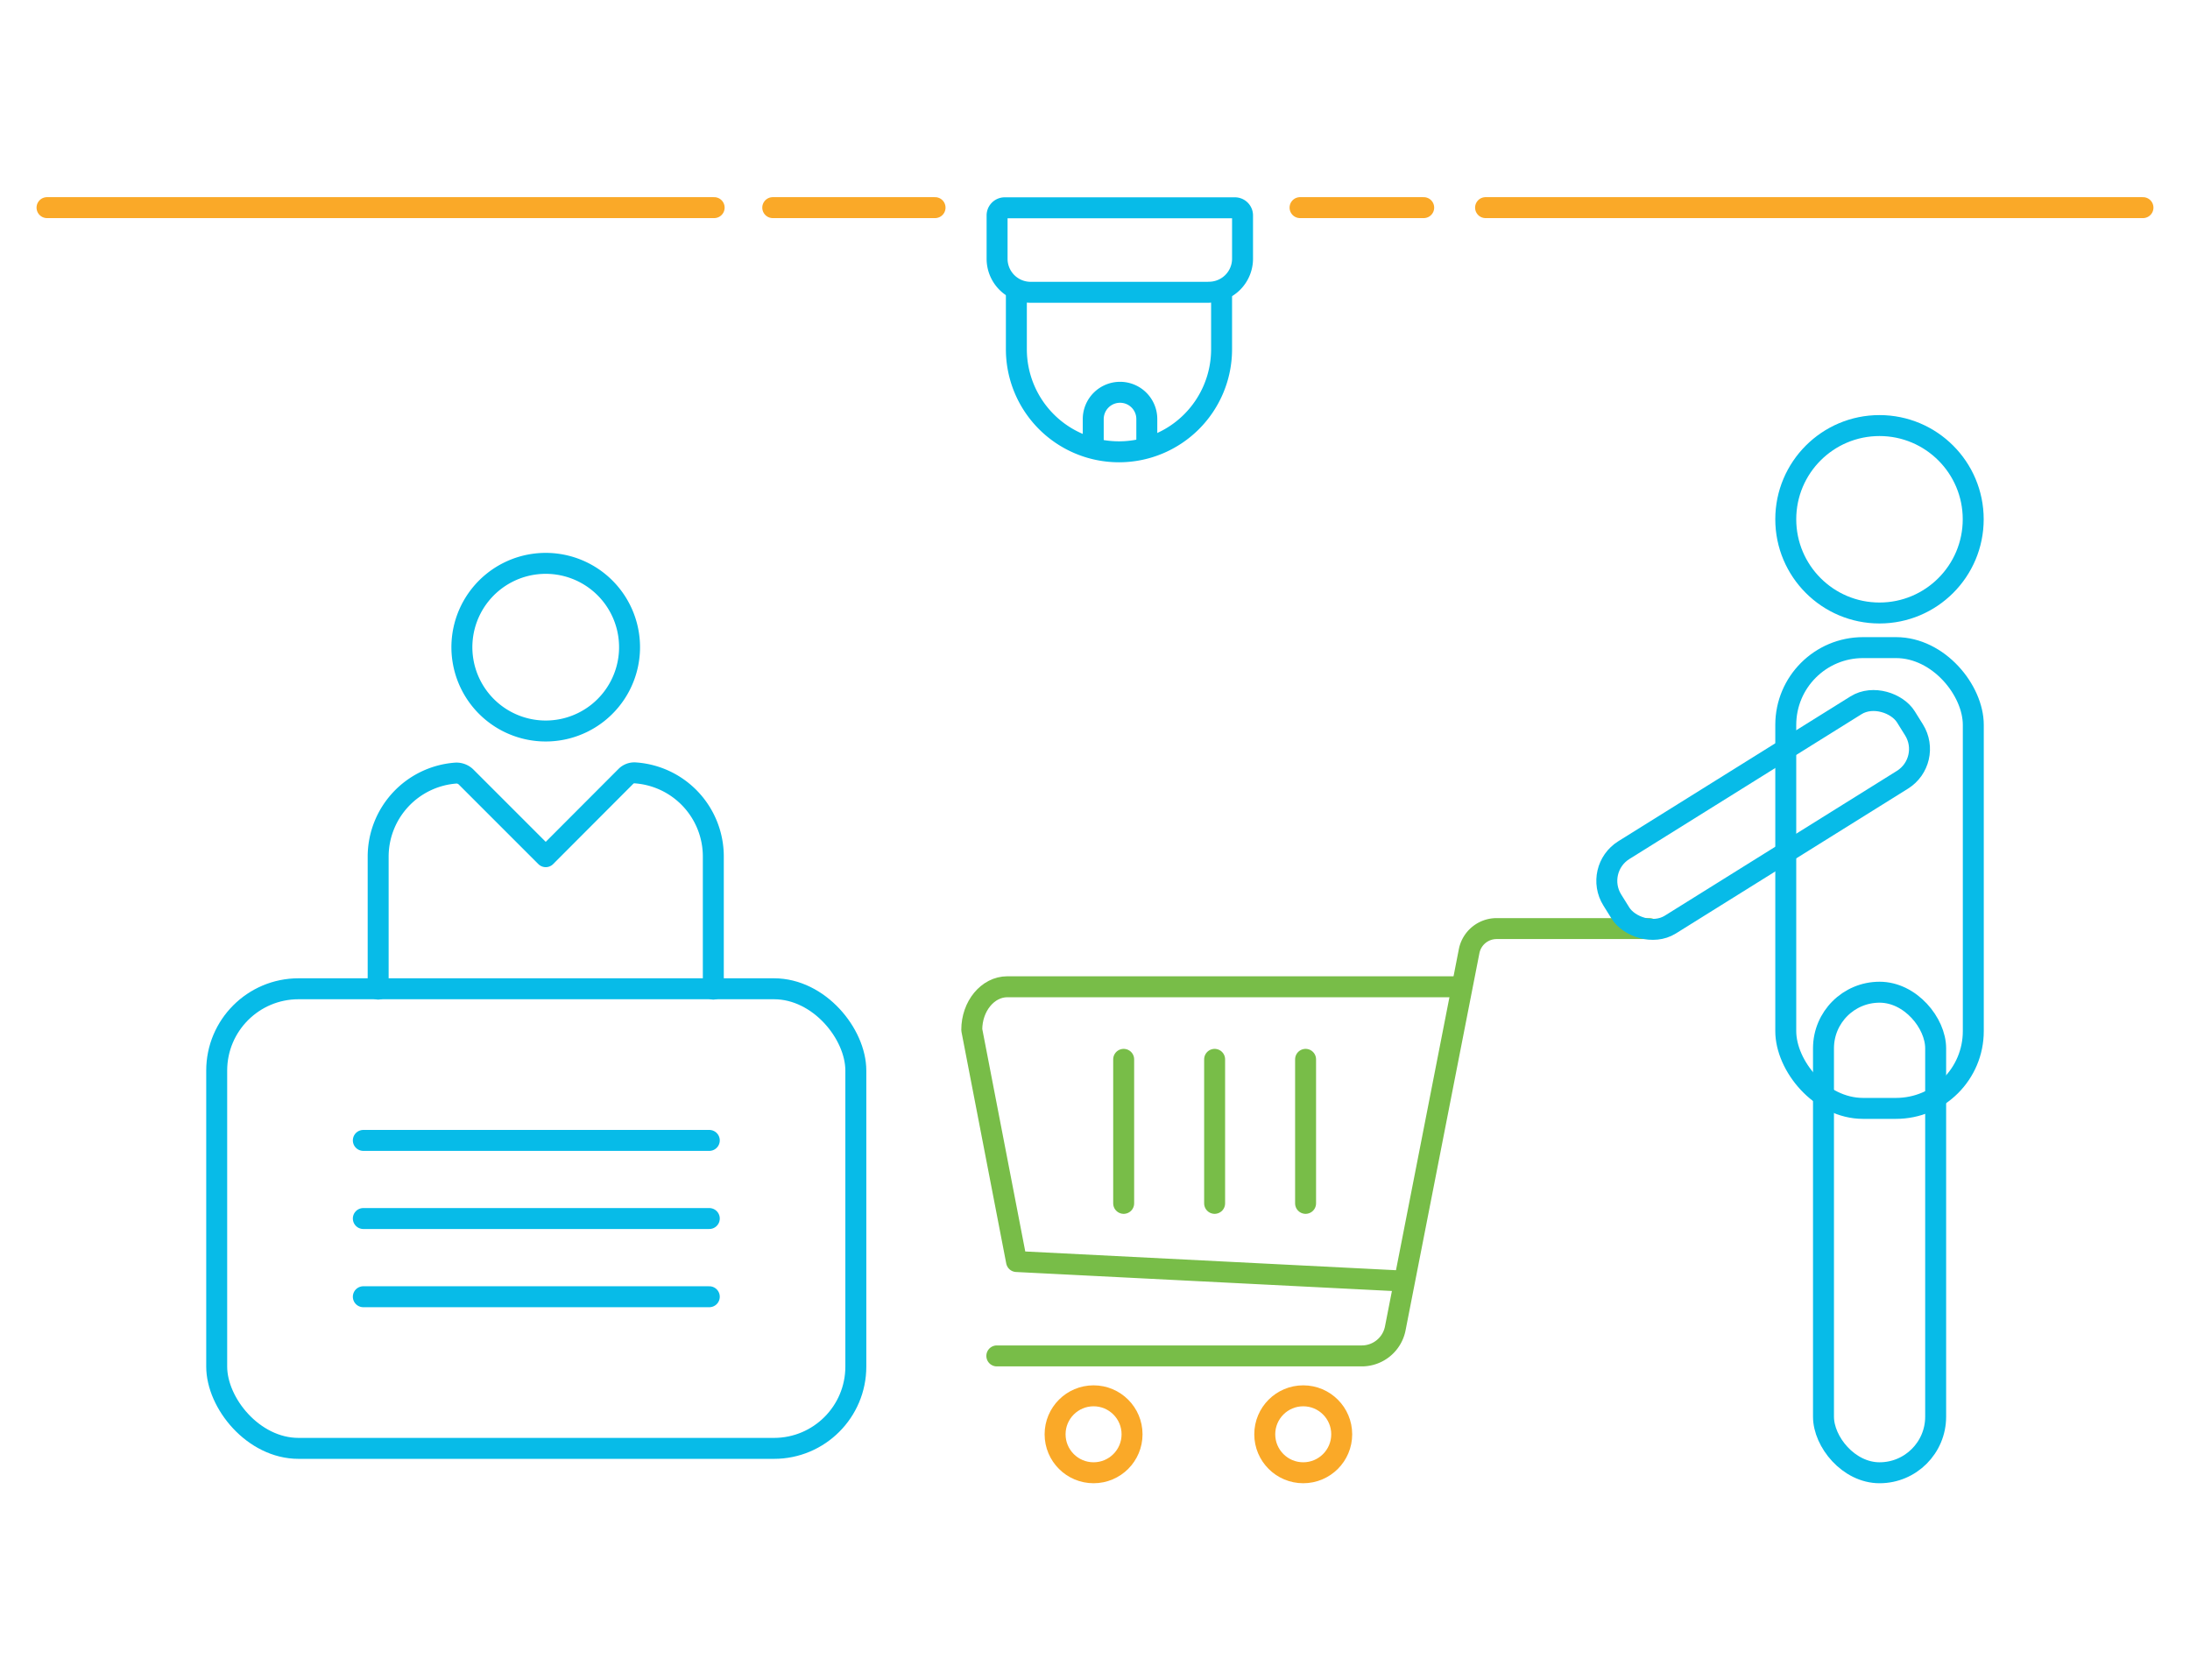 <svg xmlns="http://www.w3.org/2000/svg" viewBox="0 0 261.24 200.47"><defs><style>.b291a25d-0686-4714-be08-ddb62afa7a0c,.b90cb303-49e6-44a7-a4a6-574a5b132df5,.e053e1e5-9443-4424-8daa-56481a902196{fill:none;stroke-linecap:round;stroke-linejoin:round;stroke-width:2.5px;}.e053e1e5-9443-4424-8daa-56481a902196{stroke:#78bd48;}.b291a25d-0686-4714-be08-ddb62afa7a0c{stroke:#faa928;}.b90cb303-49e6-44a7-a4a6-574a5b132df5{stroke:#07bbe8;}</style></defs><g id="a0676321-e302-42f0-92b8-03f358f993ba" data-name="Layer 1"><path class="e053e1e5-9443-4424-8daa-56481a902196" d="M173.86,117.72h-53.7c-2.33,0-4.24,2.31-4.24,5.14l5.34,27.64,46.12,2.33"/><path class="e053e1e5-9443-4424-8daa-56481a902196" d="M196.76,110.78H178.53a3.34,3.34,0,0,0-3.28,2.69l-8.81,45a4.07,4.07,0,0,1-4,3.29H118.91"/><circle class="b291a25d-0686-4714-be08-ddb62afa7a0c" cx="155.46" cy="171.11" r="4.59"/><circle class="b291a25d-0686-4714-be08-ddb62afa7a0c" cx="130.45" cy="171.11" r="4.59"/><line class="e053e1e5-9443-4424-8daa-56481a902196" x1="155.74" y1="126.38" x2="155.74" y2="143.56"/><line class="e053e1e5-9443-4424-8daa-56481a902196" x1="144.89" y1="126.38" x2="144.89" y2="143.56"/><line class="e053e1e5-9443-4424-8daa-56481a902196" x1="134.04" y1="126.38" x2="134.04" y2="143.56"/><circle class="b90cb303-49e6-44a7-a4a6-574a5b132df5" cx="224.2" cy="61.95" r="11.18"/><rect class="b90cb303-49e6-44a7-a4a6-574a5b132df5" x="213.02" y="77.26" width="22.37" height="54.97" rx="9.22"/><rect class="b90cb303-49e6-44a7-a4a6-574a5b132df5" x="217.52" y="118.37" width="13.38" height="57.33" rx="6.69"/><rect class="b90cb303-49e6-44a7-a4a6-574a5b132df5" x="189.68" y="91.97" width="41.28" height="10.47" rx="4.32" transform="translate(-19.57 126.08) rotate(-31.96)"/><path class="b90cb303-49e6-44a7-a4a6-574a5b132df5" d="M63.38,87.06a10,10,0,1,0-8.14-8.17A10,10,0,0,0,63.38,87.06Z"/><path class="b90cb303-49e6-44a7-a4a6-574a5b132df5" d="M85.09,118V102.2a10,10,0,0,0-9.37-10,1.42,1.42,0,0,0-1.07.43L65.1,102.2l-9.47-9.47a1.63,1.63,0,0,0-1.27-.5,10,10,0,0,0-9.25,10V118"/><rect class="b90cb303-49e6-44a7-a4a6-574a5b132df5" x="25.85" y="117.96" width="76.24" height="54.83" rx="9.76"/><line class="b90cb303-49e6-44a7-a4a6-574a5b132df5" x1="43.34" y1="136.05" x2="84.61" y2="136.05"/><line class="b90cb303-49e6-44a7-a4a6-574a5b132df5" x1="43.34" y1="145.37" x2="84.61" y2="145.37"/><line class="b90cb303-49e6-44a7-a4a6-574a5b132df5" x1="43.34" y1="154.7" x2="84.61" y2="154.7"/><path class="b90cb303-49e6-44a7-a4a6-574a5b132df5" d="M121.24,34.87v6.79A12.24,12.24,0,0,0,133.48,53.9h0a12.24,12.24,0,0,0,12.24-12.24V34.87"/><path class="b90cb303-49e6-44a7-a4a6-574a5b132df5" d="M130.41,53.38V50a3.2,3.2,0,0,1,3.2-3.2h0A3.19,3.19,0,0,1,136.8,50v3.29"/><path class="b90cb303-49e6-44a7-a4a6-574a5b132df5" d="M123,24.77h21.25a4,4,0,0,1,4,4v5.17a.91.91,0,0,1-.91.91H119.88a.91.91,0,0,1-.91-.91V28.78a4,4,0,0,1,4-4Z" transform="translate(267.19 59.64) rotate(-180)"/><line class="b291a25d-0686-4714-be08-ddb62afa7a0c" x1="5.61" y1="24.77" x2="85.19" y2="24.77"/><line class="b291a25d-0686-4714-be08-ddb62afa7a0c" x1="92.18" y1="24.77" x2="111.54" y2="24.77"/><line class="b291a25d-0686-4714-be08-ddb62afa7a0c" x1="255.63" y1="24.77" x2="177.21" y2="24.77"/><line class="b291a25d-0686-4714-be08-ddb62afa7a0c" x1="169.83" y1="24.77" x2="155.08" y2="24.77"/></g></svg>